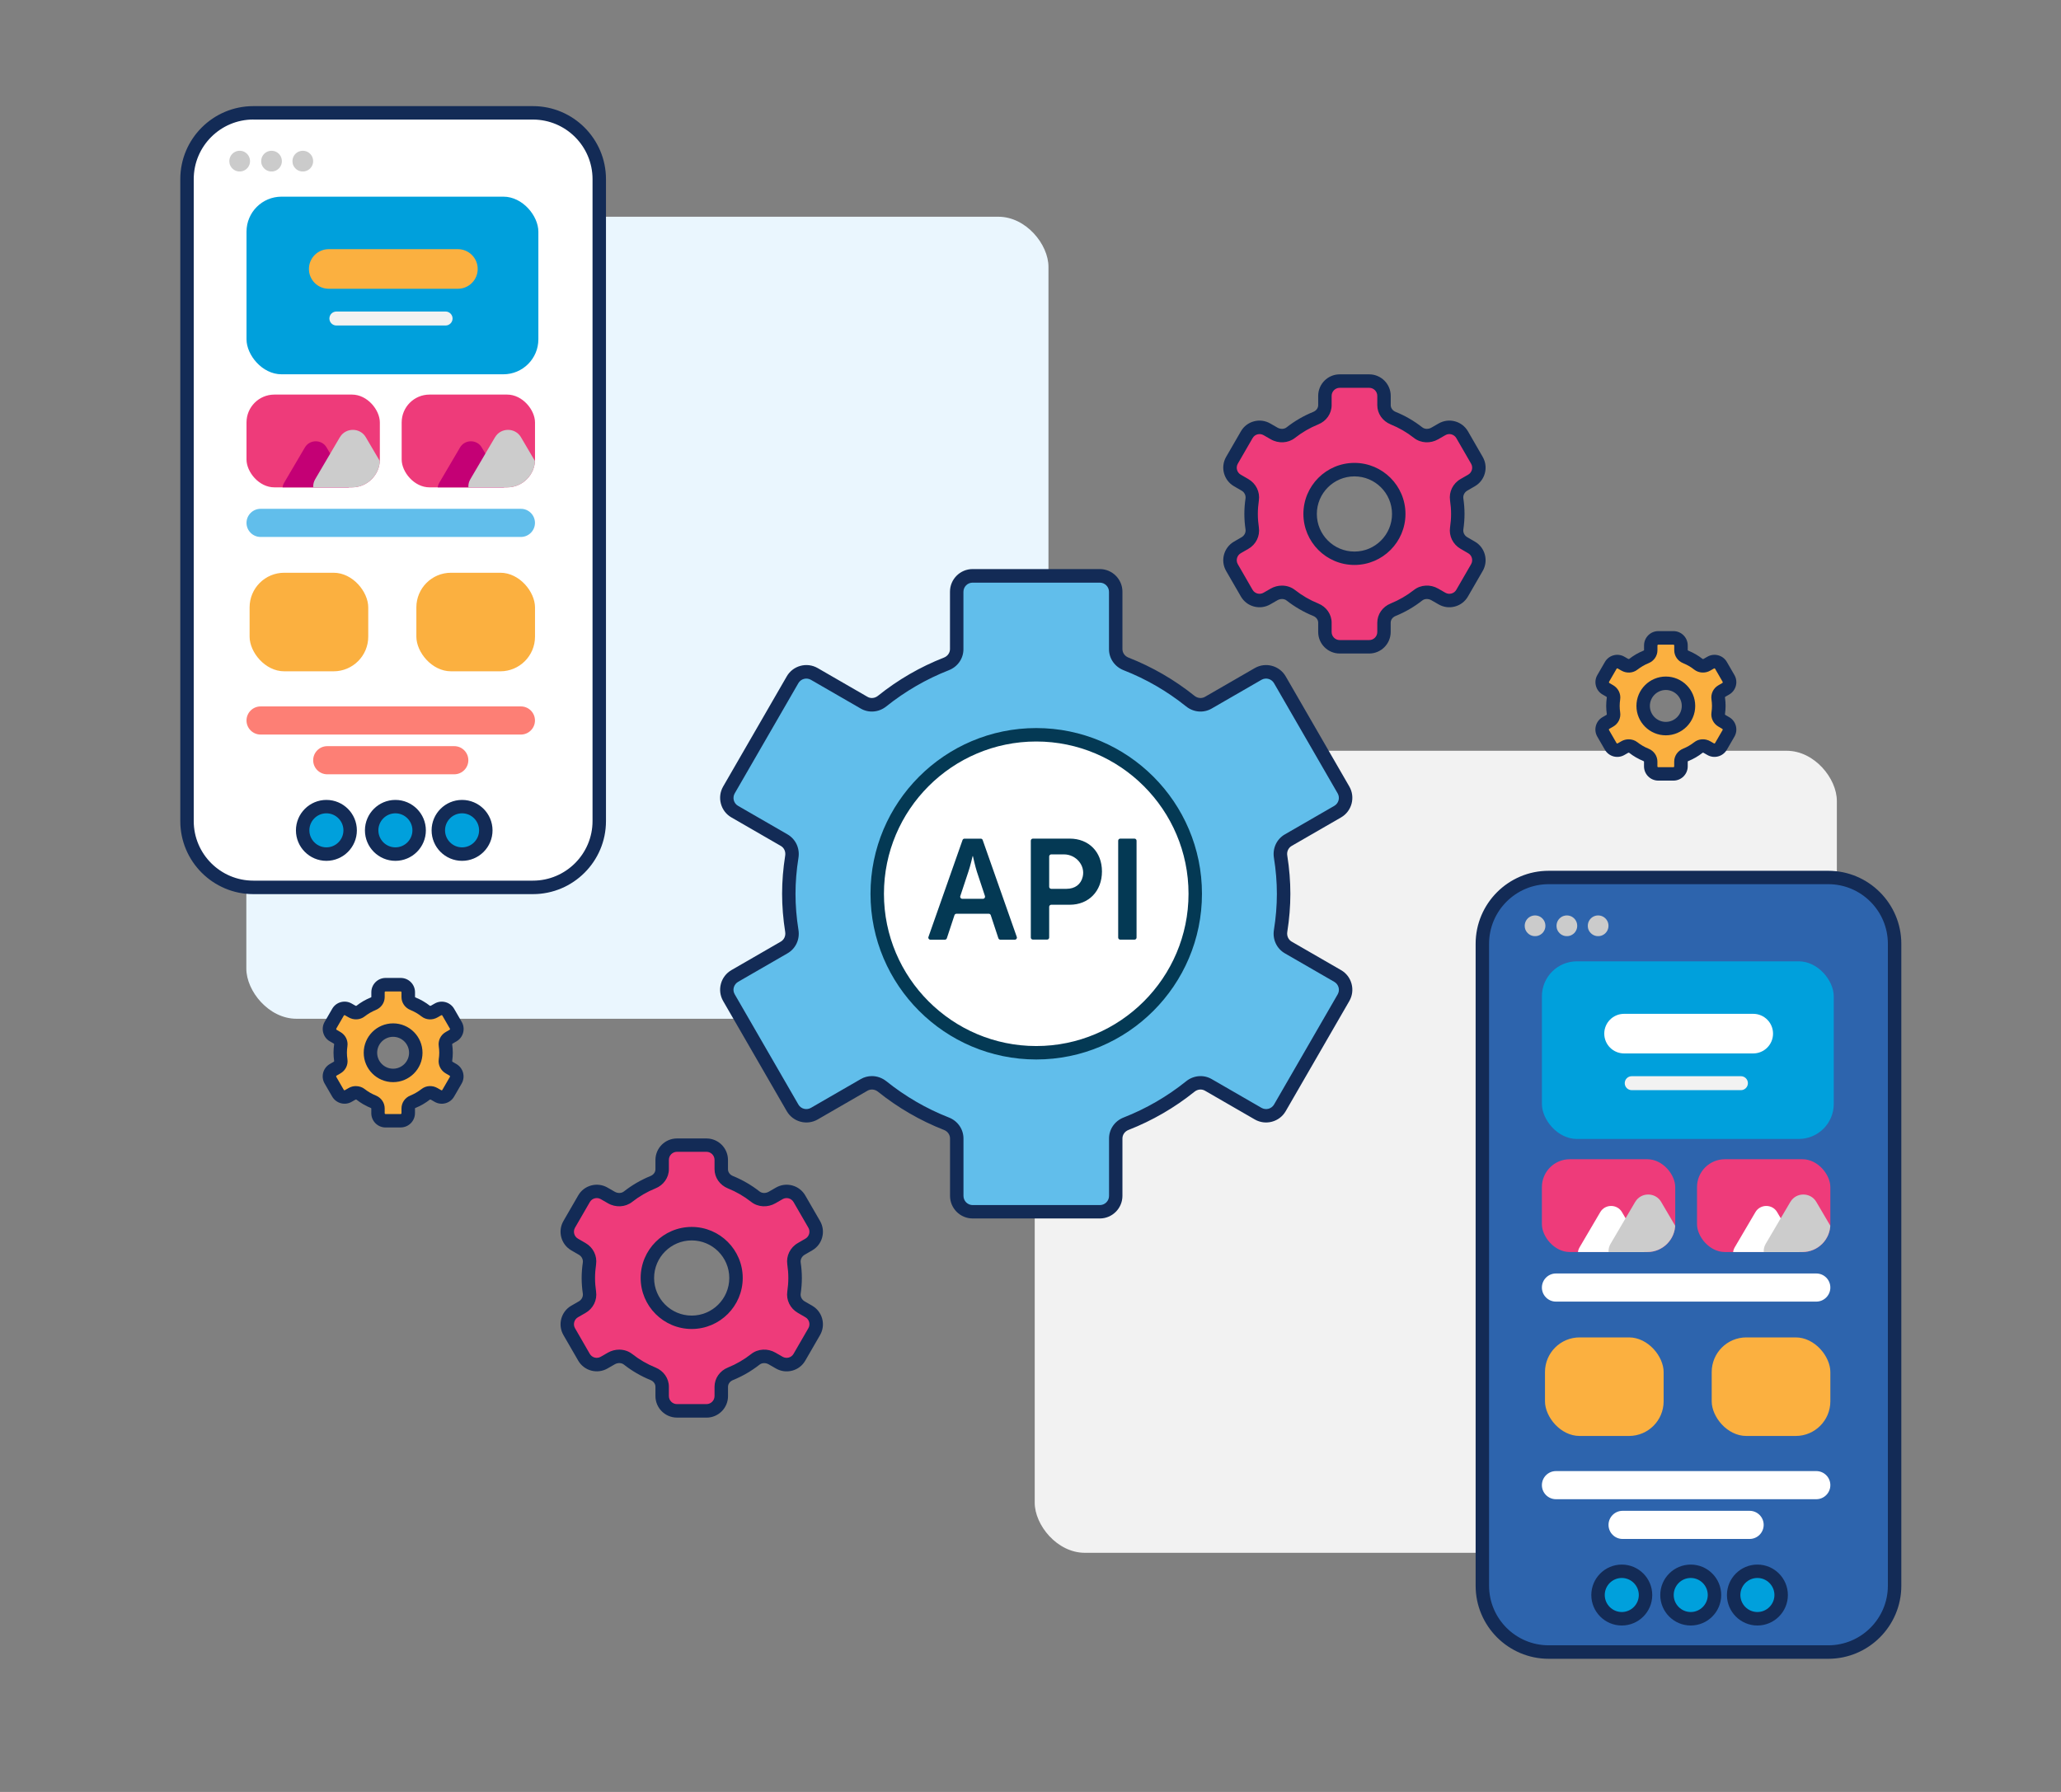 <?xml version="1.0" encoding="UTF-8"?><svg id="uuid-fec864b8-ec19-4b14-9374-d2036ec80502" xmlns="http://www.w3.org/2000/svg" xmlns:xlink="http://www.w3.org/1999/xlink" viewBox="0 0 460 400"><rect x="0" y="0" width="460" height="400" fill="#808080" stroke="none"/><defs><clipPath id="uuid-14ccdec4-7bfd-45a7-b51c-95b832667f1b"><rect x="55.02" y="88.08" width="29.76" height="20.71" rx="6.22" ry="6.22" fill="#ee3b7a"/></clipPath><clipPath id="uuid-db01e623-d48e-4582-9c06-a7a6778cf85a"><rect x="89.65" y="88.08" width="29.76" height="20.71" rx="6.22" ry="6.22" fill="#ee3b7a"/></clipPath><clipPath id="uuid-3b05ea86-7c0b-429c-84da-c77107eea2d8"><rect x="344.14" y="258.77" width="29.76" height="20.71" rx="6.22" ry="6.22" fill="#ee3b7a"/></clipPath><clipPath id="uuid-336b57db-c2b5-47f0-9a82-842c84711fec"><rect x="378.76" y="258.77" width="29.76" height="20.71" rx="6.22" ry="6.22" fill="#ee3b7a"/></clipPath></defs><rect x="54.98" y="48.38" width="179.03" height="179.03" rx="11.19" ry="11.19" fill="#eaf6fe"/><rect x="230.94" y="167.59" width="179.03" height="179.03" rx="11.19" ry="11.19" fill="#f2f2f2"/><path d="M286.49,199.51c0-2.82-.24-5.58-.68-8.29-.24-1.48.42-2.95,1.72-3.7l11.02-6.36c1.7-.98,2.28-3.15,1.3-4.85l-14.2-24.59c-.98-1.7-3.15-2.28-4.85-1.3l-11.12,6.42c-1.28.74-2.86.57-4.01-.35-4.3-3.45-9.12-6.27-14.35-8.31-1.37-.54-2.31-1.82-2.31-3.3v-12.81c0-1.96-1.59-3.55-3.55-3.55h-28.39c-1.96,0-3.55,1.59-3.55,3.55v12.81c0,1.48-.93,2.76-2.31,3.3-5.22,2.04-10.04,4.86-14.35,8.31-1.15.93-2.73,1.09-4.01.35l-11.12-6.42c-1.7-.98-3.87-.4-4.85,1.3l-14.2,24.59c-.98,1.7-.4,3.87,1.3,4.85l11.02,6.36c1.3.75,1.95,2.22,1.72,3.7-.43,2.7-.68,5.46-.68,8.29s.25,5.58.68,8.29c.24,1.48-.42,2.95-1.72,3.7l-11.02,6.36c-1.7.98-2.28,3.15-1.3,4.85l14.2,24.59c.98,1.7,3.15,2.28,4.85,1.3l11.12-6.42c1.28-.74,2.86-.57,4.01.35,4.3,3.45,9.12,6.27,14.35,8.31,1.37.54,2.31,1.82,2.31,3.3v12.81c0,1.96,1.59,3.55,3.55,3.55h28.39c1.96,0,3.55-1.59,3.55-3.55v-12.81c0-1.48.93-2.76,2.31-3.3,5.22-2.04,10.04-4.86,14.35-8.31,1.15-.93,2.73-1.09,4.01-.35l11.12,6.42c1.7.98,3.87.4,4.85-1.3l14.2-24.59c.98-1.7.4-3.87-1.3-4.85l-11.02-6.36c-1.3-.75-1.95-2.22-1.72-3.7.43-2.7.68-5.46.68-8.29Z" fill="#61beeb"/><path d="M245.48,271.99h-28.39c-2.78,0-5.05-2.26-5.05-5.05v-12.81c0-.83-.53-1.58-1.35-1.9-5.31-2.08-10.26-4.95-14.74-8.54-.69-.55-1.6-.64-2.33-.22l-11.12,6.42c-2.41,1.39-5.5.56-6.9-1.85l-14.2-24.59c-.67-1.17-.85-2.53-.5-3.83.35-1.3,1.18-2.39,2.35-3.07l11.02-6.36c.74-.43,1.12-1.28.98-2.16-.46-2.89-.69-5.76-.69-8.52s.23-5.63.69-8.52c.14-.89-.24-1.74-.98-2.16l-11.02-6.36c-1.17-.67-2-1.76-2.35-3.07-.35-1.3-.17-2.66.5-3.83l14.2-24.59c1.39-2.41,4.48-3.24,6.9-1.85l11.12,6.42c.72.42,1.63.33,2.32-.22,4.47-3.59,9.43-6.46,14.74-8.54.82-.32,1.35-1.07,1.35-1.9v-12.81c0-2.78,2.26-5.05,5.05-5.05h28.39c2.78,0,5.05,2.27,5.05,5.05v12.81c0,.83.53,1.58,1.35,1.9,5.3,2.08,10.26,4.95,14.74,8.54.69.55,1.6.64,2.33.22l11.12-6.42c2.41-1.39,5.5-.56,6.9,1.85l14.2,24.59c1.39,2.41.56,5.51-1.85,6.9l-11.02,6.36c-.74.43-1.13,1.28-.98,2.16.46,2.89.69,5.76.69,8.52s-.23,5.63-.69,8.52c-.14.89.25,1.74.98,2.16l11.02,6.36c1.17.67,2,1.76,2.35,3.07.35,1.3.17,2.66-.5,3.83l-14.2,24.59c-1.39,2.41-4.49,3.24-6.9,1.85l-11.12-6.42c-.73-.42-1.64-.33-2.33.22-4.47,3.59-9.43,6.46-14.74,8.54-.82.32-1.35,1.07-1.35,1.9v12.81c0,2.78-2.27,5.05-5.05,5.05ZM194.61,240.21c1.13,0,2.27.39,3.22,1.15,4.24,3.4,8.93,6.12,13.95,8.09,1.98.77,3.26,2.62,3.26,4.69v12.81c0,1.13.92,2.05,2.05,2.05h28.39c1.13,0,2.05-.92,2.05-2.05v-12.81c0-2.08,1.28-3.92,3.26-4.69,5.02-1.97,9.72-4.69,13.95-8.09,1.66-1.33,3.9-1.52,5.7-.48l11.12,6.42c.98.56,2.23.23,2.8-.75l14.2-24.59c.27-.47.35-1.03.2-1.55s-.48-.97-.96-1.24l-11.02-6.36c-1.83-1.05-2.79-3.11-2.45-5.23.44-2.73.66-5.44.66-8.05s-.22-5.32-.66-8.05c-.34-2.13.62-4.18,2.45-5.23l11.02-6.36c.98-.56,1.32-1.82.75-2.8l-14.2-24.59c-.57-.98-1.82-1.31-2.8-.75l-11.12,6.42c-1.8,1.04-4.04.85-5.7-.48-4.24-3.4-8.93-6.12-13.95-8.08-1.98-.78-3.26-2.62-3.26-4.69v-12.81c0-1.13-.92-2.05-2.05-2.05h-28.39c-1.13,0-2.05.92-2.05,2.05v12.81c0,2.08-1.28,3.92-3.26,4.69-5.02,1.97-9.72,4.69-13.96,8.08-1.66,1.33-3.9,1.52-5.7.48l-11.12-6.42c-.98-.56-2.23-.23-2.8.75l-14.2,24.59c-.27.47-.35,1.03-.21,1.56.14.53.48.97.96,1.24l11.02,6.36c1.82,1.05,2.79,3.11,2.45,5.23-.44,2.74-.66,5.45-.66,8.05s.22,5.31.66,8.05c.34,2.12-.62,4.18-2.45,5.23l-11.02,6.36c-.47.27-.81.72-.96,1.24s-.07,1.08.21,1.55l14.2,24.59c.56.98,1.82,1.31,2.8.75l11.12-6.42c.77-.45,1.63-.67,2.49-.67Z" fill="#132b56"/><circle cx="231.28" cy="199.51" r="35.49" fill="#fff"/><path d="M231.28,236.5c-20.4,0-36.99-16.59-36.99-36.99s16.59-36.99,36.99-36.99,36.99,16.59,36.99,36.99-16.59,36.99-36.99,36.99ZM231.28,165.52c-18.74,0-33.99,15.25-33.99,33.99s15.25,33.99,33.99,33.99,33.99-15.25,33.99-33.99-15.25-33.99-33.99-33.99Z" fill="#043954"/><path d="M220.71,203.97h-7.24c-.2,0-.37.13-.44.32l-1.7,5.15c-.06.19-.24.32-.44.32h-3.24c-.32,0-.54-.31-.43-.61l7.61-21.63c.06-.18.24-.31.43-.31h3.64c.2,0,.37.12.43.31l7.61,21.63c.11.3-.12.61-.43.61h-3.24c-.2,0-.37-.13-.44-.32l-1.7-5.15c-.06-.19-.24-.32-.44-.32ZM217.08,191.11s-.51,2.22-.95,3.49l-1.8,5.43c-.1.3.12.6.44.6h4.63c.31,0,.53-.31.44-.6l-1.8-5.43c-.41-1.27-.89-3.49-.89-3.49h-.06Z" fill="#043954"/><path d="M230.07,187.66c0-.25.21-.46.46-.46h8.24c4.22,0,7.18,2.95,7.18,7.33s-2.95,7.43-7.18,7.43h-4.14c-.25,0-.46.21-.46.46v6.86c0,.25-.21.46-.46.46h-3.18c-.25,0-.46-.21-.46-.46v-21.63ZM238.01,198.41c1.95,0,3.24-1.02,3.64-2.68.63-2.57-1.52-5.01-4.17-5.01h-2.85c-.25,0-.46.21-.46.46v6.77c0,.25.21.46.46.46h3.38Z" fill="#043954"/><path d="M250.03,187.2h3.18c.25,0,.46.21.46.46v21.63c0,.25-.21.46-.46.46h-3.18c-.25,0-.46-.21-.46-.46v-21.63c0-.25.21-.46.46-.46Z" fill="#043954"/><path d="M328.43,122.2l-1.69-.98c-1.15-.66-1.81-1.95-1.61-3.26.16-1.06.24-2.14.24-3.24s-.09-2.18-.24-3.24c-.19-1.31.47-2.59,1.61-3.26l1.69-.97c1.58-.91,2.12-2.93,1.21-4.5l-3.3-5.71c-.91-1.58-2.93-2.12-4.5-1.21l-1.6.92c-1.17.68-2.66.65-3.73-.18-1.68-1.32-3.55-2.42-5.56-3.23-1.21-.49-2.06-1.6-2.06-2.9v-2.08c0-1.82-1.48-3.3-3.3-3.3h-6.59c-1.82,0-3.3,1.48-3.3,3.3v2.08c0,1.31-.85,2.41-2.06,2.9-2.01.82-3.88,1.91-5.56,3.23-1.06.83-2.56.86-3.73.18l-1.6-.92c-1.58-.91-3.59-.37-4.5,1.21l-3.3,5.71c-.91,1.58-.37,3.59,1.21,4.5l1.69.97c1.15.66,1.81,1.95,1.61,3.26-.16,1.06-.24,2.14-.24,3.24s.09,2.18.24,3.24c.19,1.31-.47,2.59-1.61,3.26l-1.69.98c-1.58.91-2.12,2.93-1.21,4.5l3.3,5.71c.91,1.58,2.93,2.12,4.5,1.21l1.6-.92c1.17-.68,2.66-.65,3.73.18,1.68,1.32,3.55,2.42,5.56,3.23,1.21.49,2.06,1.6,2.06,2.9v2.08c0,1.82,1.48,3.3,3.3,3.3h6.59c1.82,0,3.3-1.48,3.3-3.3v-2.08c0-1.31.85-2.41,2.06-2.9,2.01-.82,3.88-1.91,5.56-3.23,1.06-.83,2.56-.86,3.73-.18l1.6.92c1.58.91,3.59.37,4.5-1.21l3.3-5.71c.91-1.58.37-3.59-1.21-4.5ZM302.3,124.61c-5.46,0-9.89-4.43-9.89-9.89s4.43-9.89,9.89-9.89,9.89,4.43,9.89,9.89c0,5.46-4.43,9.89-9.89,9.89Z" fill="#ee3b7a"/><path d="M305.6,145.88h-6.59c-2.64,0-4.8-2.15-4.8-4.8v-2.08c0-.65-.43-1.23-1.12-1.51-2.12-.86-4.11-2.02-5.93-3.44-.54-.43-1.37-.45-2.05-.06l-1.6.92c-1.11.64-2.4.81-3.64.48-1.24-.33-2.27-1.13-2.91-2.23l-3.3-5.71c-1.32-2.29-.53-5.23,1.76-6.55l1.69-.98c.63-.36.98-1.06.88-1.74-.17-1.16-.26-2.33-.26-3.46s.09-2.3.26-3.46c.1-.68-.25-1.38-.88-1.74l-1.69-.98c-2.29-1.32-3.08-4.26-1.76-6.55l3.3-5.71c.64-1.11,1.67-1.9,2.91-2.23,1.24-.33,2.53-.16,3.64.48l1.6.92c.68.39,1.5.37,2.05-.06,1.81-1.42,3.81-2.58,5.93-3.44.69-.28,1.12-.86,1.12-1.51v-2.08c0-2.64,2.15-4.8,4.8-4.8h6.59c2.64,0,4.8,2.15,4.8,4.8v2.08c0,.65.43,1.23,1.12,1.51,2.12.86,4.11,2.02,5.92,3.44.55.43,1.37.45,2.05.06l1.6-.92c1.11-.64,2.4-.81,3.64-.48,1.24.33,2.27,1.13,2.91,2.23l3.29,5.71c.64,1.11.81,2.4.48,3.64-.33,1.24-1.12,2.27-2.23,2.91l-1.69.98c-.63.36-.98,1.06-.88,1.74.17,1.16.26,2.32.26,3.46s-.09,2.31-.26,3.46c-.1.68.25,1.38.88,1.74l1.69.98c1.11.64,1.9,1.67,2.23,2.91.33,1.24.16,2.53-.48,3.64l-3.3,5.71c-.64,1.11-1.67,1.9-2.91,2.23-1.24.33-2.53.16-3.64-.48l-1.6-.92c-.68-.39-1.5-.37-2.05.06-1.81,1.42-3.8,2.58-5.92,3.44-.69.28-1.12.86-1.12,1.51v2.08c0,2.64-2.15,4.8-4.8,4.8ZM286.13,130.72c1.04,0,2.07.33,2.89.97,1.59,1.25,3.34,2.27,5.2,3.02,1.82.74,2.99,2.42,2.99,4.29v2.08c0,.99.81,1.8,1.8,1.8h6.59c.99,0,1.8-.81,1.8-1.8v-2.08c0-1.87,1.17-3.56,2.99-4.29,1.86-.76,3.61-1.77,5.2-3.02,1.5-1.18,3.67-1.3,5.4-.3l1.6.92c.42.24.9.3,1.36.18.46-.12.85-.42,1.09-.84l3.3-5.71c.24-.42.3-.9.18-1.36-.12-.46-.42-.85-.84-1.09l-1.69-.98c-1.71-.99-2.63-2.86-2.35-4.77.15-1.01.23-2.03.23-3.02s-.08-2.01-.23-3.02c-.28-1.91.64-3.79,2.35-4.77l1.69-.97c.42-.24.71-.63.84-1.09.12-.46.06-.95-.18-1.36l-3.3-5.71c-.24-.42-.63-.71-1.09-.84-.46-.13-.95-.06-1.36.18l-1.6.92c-1.73,1-3.9.88-5.4-.3-1.59-1.25-3.34-2.27-5.2-3.02-1.82-.74-2.99-2.42-2.99-4.29v-2.08c0-.99-.81-1.8-1.8-1.8h-6.59c-.99,0-1.8.81-1.8,1.8v2.08c0,1.87-1.18,3.56-2.99,4.29-1.86.75-3.61,1.77-5.2,3.02-1.5,1.18-3.67,1.3-5.4.3l-1.6-.92c-.42-.24-.9-.3-1.36-.18-.46.12-.85.42-1.09.84l-3.3,5.71c-.49.86-.2,1.96.66,2.45l1.69.98c1.71.99,2.63,2.86,2.35,4.77-.15,1.02-.23,2.03-.23,3.02s.08,2.01.23,3.02c.28,1.91-.64,3.79-2.35,4.77l-1.69.97c-.86.5-1.15,1.6-.66,2.45l3.29,5.71c.24.42.63.71,1.09.84.46.12.95.06,1.36-.18l1.6-.92c.78-.45,1.66-.67,2.51-.67ZM302.3,126.11c-6.28,0-11.39-5.11-11.39-11.39s5.11-11.39,11.39-11.39,11.39,5.11,11.39,11.39-5.11,11.39-11.39,11.39ZM302.3,106.34c-4.62,0-8.39,3.76-8.39,8.39s3.76,8.39,8.39,8.39,8.39-3.76,8.39-8.39-3.76-8.39-8.39-8.39Z" fill="#132b56"/><path d="M385.17,161.4l-.86-.5c-.59-.34-.92-1-.82-1.67.08-.54.12-1.1.12-1.66s-.04-1.12-.12-1.66c-.1-.67.24-1.33.82-1.67l.86-.5c.81-.47,1.08-1.5.62-2.3l-1.69-2.92c-.47-.81-1.5-1.08-2.3-.62l-.82.47c-.6.35-1.36.34-1.91-.09-.86-.68-1.82-1.24-2.85-1.65-.62-.25-1.05-.82-1.05-1.49v-1.07c0-.93-.76-1.69-1.69-1.69h-3.37c-.93,0-1.69.75-1.69,1.69v1.07c0,.67-.43,1.23-1.05,1.49-1.03.42-1.99.98-2.85,1.65-.54.43-1.31.44-1.91.09l-.82-.47c-.81-.47-1.84-.19-2.3.62l-1.69,2.92c-.47.81-.19,1.84.62,2.3l.86.5c.59.34.92,1,.82,1.67-.08.54-.12,1.1-.12,1.66s.04,1.12.12,1.66c.1.67-.24,1.33-.82,1.67l-.86.5c-.81.47-1.08,1.5-.62,2.3l1.69,2.92c.47.81,1.5,1.08,2.3.62l.82-.47c.6-.35,1.36-.34,1.91.09.86.68,1.82,1.24,2.85,1.65.62.25,1.05.82,1.05,1.49v1.07c0,.93.75,1.69,1.69,1.69h3.37c.93,0,1.69-.75,1.69-1.69v-1.07c0-.67.43-1.23,1.05-1.49,1.03-.42,1.99-.98,2.85-1.65.54-.43,1.31-.44,1.91-.09l.82.47c.81.47,1.84.19,2.3-.62l1.69-2.92c.47-.81.19-1.84-.62-2.3ZM371.8,162.64c-2.79,0-5.06-2.26-5.06-5.06s2.26-5.06,5.06-5.06,5.06,2.26,5.06,5.06-2.26,5.06-5.06,5.06Z" fill="#fbb040"/><path d="M373.49,174.25h-3.37c-1.76,0-3.19-1.43-3.19-3.19v-1.07s-.04-.06-.12-.1c-1.15-.47-2.23-1.09-3.21-1.86-.03-.02-.13-.03-.23.03l-.82.47c-1.52.88-3.47.36-4.35-1.17l-1.69-2.92c-.43-.74-.54-1.6-.32-2.42.22-.82.75-1.51,1.48-1.93l.87-.5c.06-.03.1-.1.09-.15-.09-.63-.14-1.26-.14-1.88s.05-1.25.14-1.88c0-.05-.03-.11-.09-.15l-.86-.5c-.74-.42-1.26-1.11-1.48-1.93-.22-.82-.11-1.68.32-2.42l1.69-2.92c.43-.74,1.11-1.26,1.93-1.48.82-.22,1.68-.11,2.42.32l.82.47c.1.06.2.05.23.03.98-.77,2.06-1.4,3.21-1.86.08-.03.12-.08.12-.1v-1.07c0-1.76,1.43-3.19,3.19-3.19h3.37c1.76,0,3.19,1.43,3.19,3.19v1.07s.04.06.12.1c1.15.47,2.23,1.09,3.21,1.86.03.02.13.03.23-.03l.82-.47c.74-.43,1.6-.54,2.42-.32.82.22,1.51.75,1.93,1.48l1.69,2.92c.43.74.54,1.6.32,2.42-.22.82-.75,1.51-1.48,1.93l-.86.5c-.06.03-.1.1-.09.15.09.63.14,1.26.14,1.88s-.05,1.25-.14,1.88c0,.05.03.11.09.15l.86.5c.74.43,1.26,1.11,1.48,1.93.22.82.11,1.68-.32,2.42l-1.69,2.92c-.88,1.52-2.83,2.05-4.35,1.17l-.82-.47c-.1-.06-.2-.05-.23-.03-.98.77-2.06,1.4-3.21,1.86-.08.03-.12.08-.12.1v1.07c0,1.76-1.43,3.19-3.19,3.19ZM363.52,165.03c.7,0,1.38.22,1.93.65.76.6,1.6,1.08,2.48,1.44,1.21.49,1.99,1.62,1.99,2.88v1.07c0,.1.08.19.19.19h3.37c.1,0,.19-.08.19-.19v-1.07c0-1.26.78-2.39,1.99-2.88.89-.36,1.72-.85,2.48-1.44,1-.79,2.44-.87,3.58-.21l.82.47c.09.05.2.02.25-.07l1.69-2.92c.04-.08,0-.21-.07-.25l-.86-.5c-1.14-.66-1.75-1.91-1.56-3.18.07-.49.11-.97.11-1.44s-.04-.96-.11-1.44c-.19-1.28.42-2.53,1.56-3.18l.87-.5c.08-.04.11-.18.07-.25l-1.69-2.92c-.05-.09-.16-.12-.25-.07l-.82.47c-1.14.66-2.58.57-3.58-.21-.76-.6-1.59-1.08-2.48-1.44-1.21-.49-1.99-1.62-1.99-2.88v-1.07c0-.1-.08-.19-.19-.19h-3.37c-.1,0-.19.08-.19.19v1.07c0,1.26-.78,2.39-1.99,2.88-.89.36-1.72.85-2.48,1.44-1,.79-2.44.87-3.58.21l-.82-.47c-.09-.05-.2-.02-.25.07l-1.69,2.92c-.04.08,0,.21.07.25l.86.5c1.13.66,1.75,1.91,1.56,3.18-.07.49-.11.97-.11,1.44s.04.96.11,1.44c.19,1.28-.42,2.53-1.56,3.18l-.87.5c-.08.04-.11.18-.07.25l1.69,2.92c.05.09.17.12.25.07l.82-.47c.51-.3,1.09-.44,1.65-.44ZM371.8,164.14c-3.62,0-6.56-2.94-6.56-6.56s2.94-6.56,6.56-6.56,6.56,2.94,6.56,6.56-2.94,6.56-6.56,6.56ZM371.8,154.02c-1.96,0-3.56,1.6-3.56,3.56s1.6,3.56,3.56,3.56,3.56-1.6,3.56-3.56-1.6-3.56-3.56-3.56Z" fill="#132b56"/><path d="M100.25,231.68l.86-.5c.81-.47,1.08-1.5.62-2.3l-1.69-2.92c-.47-.81-1.5-1.08-2.3-.62l-.82.47c-.6.35-1.36.34-1.91-.09-.86-.68-1.82-1.24-2.85-1.65-.62-.25-1.05-.82-1.05-1.49v-1.07c0-.93-.75-1.69-1.69-1.69h-3.37c-.93,0-1.69.75-1.69,1.69v1.07c0,.67-.43,1.23-1.05,1.49-1.03.42-1.99.98-2.85,1.65-.54.43-1.31.44-1.91.09l-.82-.47c-.81-.47-1.84-.19-2.3.62l-1.69,2.92c-.47.81-.19,1.84.62,2.3l.86.5c.59.34.92,1,.82,1.67-.08.54-.12,1.1-.12,1.66s.04,1.12.12,1.66c.1.67-.24,1.33-.82,1.67l-.86.5c-.81.47-1.08,1.5-.62,2.3l1.69,2.92c.47.81,1.5,1.08,2.3.62l.82-.47c.6-.35,1.36-.34,1.91.09.86.68,1.82,1.24,2.85,1.65.62.25,1.05.82,1.05,1.49v1.07c0,.93.76,1.69,1.69,1.69h3.37c.93,0,1.69-.75,1.69-1.69v-1.07c0-.67.43-1.23,1.05-1.49,1.03-.42,1.99-.98,2.85-1.65.54-.43,1.31-.44,1.91-.09l.82.47c.81.47,1.84.19,2.3-.62l1.69-2.92c.47-.81.19-1.84-.62-2.3l-.86-.5c-.59-.34-.92-1-.82-1.67.08-.54.12-1.1.12-1.66s-.04-1.12-.12-1.66c-.1-.67.24-1.33.82-1.67ZM87.74,240.06c-2.79,0-5.06-2.26-5.06-5.06s2.26-5.06,5.06-5.06,5.06,2.26,5.06,5.06-2.26,5.06-5.06,5.06Z" fill="#fbb040"/><path d="M89.43,251.68h-3.37c-1.76,0-3.19-1.43-3.19-3.19v-1.07s-.04-.06-.12-.1c-1.15-.47-2.23-1.09-3.21-1.87-.02-.02-.13-.03-.23.03l-.82.47c-1.52.88-3.47.35-4.35-1.17l-1.69-2.92c-.88-1.52-.36-3.47,1.17-4.35l.87-.5c.06-.03.1-.1.09-.15-.09-.63-.14-1.26-.14-1.88s.05-1.25.14-1.88c0-.05-.03-.11-.09-.15l-.87-.5c-.74-.42-1.26-1.11-1.48-1.93-.22-.82-.11-1.68.32-2.42l1.69-2.92c.43-.74,1.11-1.26,1.93-1.48.82-.22,1.68-.11,2.42.32l.82.47c.1.06.2.05.23.03.98-.77,2.06-1.4,3.21-1.86.08-.03.12-.08.12-.1v-1.07c0-1.76,1.43-3.19,3.19-3.19h3.37c1.76,0,3.19,1.43,3.19,3.19v1.07s.04.06.12.1c1.15.47,2.23,1.09,3.21,1.86.03.02.13.03.23-.03l.82-.47c1.52-.88,3.47-.35,4.35,1.17l1.69,2.92c.88,1.52.36,3.47-1.17,4.35l-.87.5c-.06.03-.1.1-.09.15.09.63.14,1.26.14,1.88s-.05,1.25-.14,1.88c0,.05.03.11.09.15l.86.5c1.52.88,2.04,2.83,1.17,4.35l-1.69,2.92c-.43.74-1.11,1.26-1.93,1.48-.82.22-1.68.11-2.42-.32l-.82-.47c-.1-.06-.2-.05-.23-.03-.98.77-2.06,1.4-3.21,1.86-.08.03-.12.08-.12.1v1.07c0,1.76-1.43,3.19-3.19,3.19ZM79.46,242.45c.7,0,1.38.22,1.93.65.76.6,1.6,1.08,2.48,1.44,1.21.49,1.99,1.62,1.99,2.88v1.07c0,.1.08.19.19.19h3.37c.1,0,.19-.08.19-.19v-1.07c0-1.26.78-2.39,1.99-2.88.89-.36,1.72-.85,2.48-1.44,1.02-.8,2.42-.88,3.58-.21l.82.47c.09.05.2.02.25-.07l1.69-2.92c.05-.09.02-.2-.07-.26l-.86-.5c-1.14-.66-1.75-1.91-1.56-3.18.07-.49.11-.97.11-1.44s-.04-.96-.11-1.44c-.19-1.28.42-2.53,1.56-3.18l.86-.5c.09-.05.12-.17.07-.25l-1.69-2.92c-.05-.09-.16-.12-.25-.07l-.82.47c-1.16.67-2.57.59-3.58-.21-.76-.6-1.6-1.08-2.48-1.44-1.21-.49-1.99-1.62-1.99-2.88v-1.07c0-.1-.08-.19-.19-.19h-3.37c-.1,0-.19.08-.19.19v1.07c0,1.26-.78,2.38-1.99,2.88-.89.36-1.72.85-2.48,1.44-1,.79-2.44.87-3.58.21l-.82-.47c-.09-.05-.2-.02-.25.07l-1.69,2.92c-.04.08,0,.21.07.25l.86.5c1.13.65,1.75,1.9,1.56,3.18-.07.49-.11.97-.11,1.44s.04.96.11,1.44c.19,1.28-.42,2.53-1.56,3.18l-.87.5c-.08.04-.11.18-.07.25l1.69,2.92c.05.09.17.12.25.07l.82-.47c.51-.3,1.08-.44,1.65-.44ZM87.74,241.56c-3.62,0-6.56-2.94-6.56-6.56s2.94-6.56,6.56-6.56,6.56,2.94,6.56,6.56-2.94,6.56-6.56,6.56ZM87.74,231.44c-1.96,0-3.56,1.6-3.56,3.56s1.6,3.56,3.56,3.56,3.56-1.6,3.56-3.56-1.6-3.56-3.56-3.56Z" fill="#132b56"/><path d="M180.51,292.75l-1.69-.98c-1.15-.66-1.81-1.95-1.61-3.26.16-1.06.24-2.14.24-3.24s-.09-2.18-.24-3.24c-.19-1.31.47-2.59,1.61-3.26l1.69-.97c1.58-.91,2.12-2.93,1.21-4.5l-3.3-5.71c-.91-1.58-2.93-2.12-4.5-1.21l-1.6.92c-1.17.68-2.66.65-3.73-.18-1.68-1.32-3.55-2.42-5.56-3.23-1.21-.49-2.06-1.6-2.06-2.9v-2.08c0-1.82-1.48-3.3-3.3-3.3h-6.59c-1.82,0-3.3,1.48-3.3,3.3v2.08c0,1.31-.85,2.41-2.06,2.9-2.01.82-3.88,1.91-5.56,3.23-1.06.83-2.56.86-3.73.18l-1.6-.92c-1.58-.91-3.59-.37-4.5,1.21l-3.3,5.71c-.91,1.58-.37,3.59,1.21,4.5l1.69.97c1.15.66,1.81,1.95,1.61,3.26-.16,1.06-.24,2.14-.24,3.24s.09,2.18.24,3.24c.19,1.31-.47,2.59-1.61,3.26l-1.69.98c-1.58.91-2.12,2.93-1.21,4.5l3.3,5.71c.91,1.58,2.93,2.12,4.5,1.21l1.6-.92c1.17-.68,2.66-.65,3.73.18,1.68,1.32,3.55,2.42,5.56,3.23,1.21.49,2.06,1.6,2.06,2.9v2.08c0,1.82,1.48,3.3,3.3,3.3h6.59c1.82,0,3.3-1.48,3.3-3.3v-2.08c0-1.31.85-2.41,2.06-2.9,2.01-.82,3.88-1.91,5.56-3.23,1.06-.83,2.56-.86,3.73-.18l1.6.92c1.58.91,3.59.37,4.5-1.21l3.3-5.71c.91-1.58.37-3.59-1.21-4.5ZM154.38,295.16c-5.46,0-9.89-4.43-9.89-9.89s4.43-9.89,9.89-9.89,9.89,4.43,9.89,9.89-4.43,9.89-9.89,9.89Z" fill="#ee3b7a"/><path d="M157.68,316.44h-6.59c-2.64,0-4.8-2.15-4.8-4.8v-2.08c0-.65-.43-1.23-1.12-1.51-2.12-.86-4.11-2.02-5.92-3.44-.54-.43-1.37-.45-2.05-.06l-1.6.92c-1.11.64-2.4.81-3.64.48-1.24-.33-2.27-1.13-2.91-2.23l-3.3-5.71c-1.32-2.29-.53-5.23,1.76-6.55l1.69-.97c.62-.36.98-1.06.88-1.74-.17-1.15-.26-2.32-.26-3.46s.09-2.31.26-3.46c.1-.68-.25-1.38-.88-1.74l-1.69-.98c-2.29-1.32-3.08-4.26-1.76-6.55l3.3-5.71c.64-1.11,1.67-1.9,2.91-2.23,1.24-.33,2.53-.16,3.64.48l1.6.92c.68.39,1.5.37,2.05-.06,1.81-1.42,3.81-2.58,5.92-3.44.69-.28,1.12-.86,1.12-1.51v-2.08c0-2.64,2.15-4.8,4.8-4.8h6.59c2.64,0,4.8,2.15,4.8,4.8v2.08c0,.65.43,1.23,1.12,1.51,2.12.86,4.11,2.02,5.93,3.44.55.43,1.37.45,2.05.06l1.6-.92c1.11-.64,2.4-.81,3.64-.48,1.24.33,2.27,1.13,2.91,2.23l3.3,5.71c.64,1.11.81,2.4.48,3.64-.33,1.24-1.12,2.27-2.23,2.91l-1.69.98c-.62.36-.98,1.06-.88,1.74.17,1.16.26,2.32.26,3.46s-.09,2.31-.26,3.46c-.1.68.25,1.38.88,1.74l1.69.98c1.11.64,1.9,1.67,2.23,2.91.33,1.24.16,2.53-.48,3.64l-3.3,5.71c-.64,1.11-1.67,1.9-2.91,2.23-1.24.33-2.53.16-3.64-.48l-1.6-.92c-.68-.39-1.5-.37-2.05.06-1.81,1.42-3.81,2.58-5.92,3.44-.69.28-1.12.86-1.12,1.51v2.08c0,2.64-2.15,4.8-4.8,4.8ZM138.21,301.27c1.04,0,2.07.33,2.89.97,1.59,1.25,3.34,2.27,5.2,3.02,1.82.74,2.99,2.42,2.99,4.29v2.08c0,.99.81,1.8,1.8,1.8h6.59c.99,0,1.8-.81,1.8-1.8v-2.08c0-1.87,1.17-3.56,2.99-4.29,1.86-.75,3.61-1.77,5.2-3.02,1.5-1.18,3.67-1.3,5.4-.3l1.6.92c.42.24.9.3,1.36.18.46-.12.85-.42,1.09-.84l3.3-5.71c.24-.42.3-.9.18-1.36-.12-.46-.42-.85-.84-1.09l-1.69-.98c-1.71-.99-2.63-2.86-2.35-4.77.15-1.01.23-2.03.23-3.02s-.08-2.01-.23-3.02c-.28-1.91.64-3.79,2.35-4.77l1.69-.98c.42-.24.71-.63.84-1.09.12-.46.06-.95-.18-1.36l-3.3-5.71c-.24-.42-.63-.71-1.09-.84-.46-.12-.95-.06-1.36.18l-1.6.92c-1.73,1-3.9.88-5.4-.3-1.59-1.25-3.34-2.27-5.2-3.02-1.82-.74-2.99-2.42-2.99-4.29v-2.08c0-.99-.81-1.8-1.8-1.8h-6.59c-.99,0-1.8.81-1.8,1.8v2.08c0,1.87-1.18,3.56-3,4.29-1.86.75-3.61,1.77-5.2,3.02-1.5,1.18-3.67,1.3-5.4.3l-1.6-.92c-.42-.24-.9-.3-1.36-.18-.46.12-.85.42-1.09.84l-3.3,5.71c-.49.86-.2,1.96.66,2.45l1.69.98c1.71.98,2.63,2.86,2.35,4.77-.15,1.01-.23,2.03-.23,3.03s.08,2.01.23,3.02c.28,1.92-.64,3.79-2.35,4.77l-1.69.97c-.86.5-1.15,1.6-.66,2.45l3.29,5.71c.24.42.63.71,1.09.84.46.12.95.06,1.36-.18l1.6-.92c.78-.45,1.66-.67,2.51-.67ZM154.38,296.66c-6.28,0-11.39-5.11-11.39-11.39s5.11-11.39,11.39-11.39,11.39,5.11,11.39,11.39-5.11,11.39-11.39,11.39ZM154.38,276.89c-4.62,0-8.39,3.76-8.39,8.39s3.76,8.39,8.39,8.39,8.39-3.76,8.39-8.39-3.76-8.39-8.39-8.39Z" fill="#132b56"/><rect x="41.73" y="25.18" width="92.02" height="172.91" rx="14.8" ry="14.8" fill="#fff"/><path d="M118.95,199.59h-62.41c-8.99,0-16.3-7.31-16.3-16.3V39.99c0-8.99,7.31-16.3,16.3-16.3h62.41c8.99,0,16.3,7.31,16.3,16.3v143.3c0,8.99-7.31,16.3-16.3,16.3ZM56.54,26.68c-7.33,0-13.3,5.97-13.3,13.3v143.3c0,7.34,5.97,13.3,13.3,13.3h62.41c7.33,0,13.3-5.97,13.3-13.3V39.99c0-7.34-5.97-13.3-13.3-13.3h-62.41Z" fill="#132b56"/><circle cx="88.25" cy="185.36" r="5.3" fill="#00a0dc"/><path d="M88.25,192.16c-3.75,0-6.8-3.05-6.8-6.8s3.05-6.8,6.8-6.8,6.8,3.05,6.8,6.8-3.05,6.8-6.8,6.8ZM88.25,181.55c-2.1,0-3.8,1.71-3.8,3.8s1.71,3.8,3.8,3.8,3.8-1.71,3.8-3.8-1.71-3.8-3.8-3.8Z" fill="#132b56"/><circle cx="72.85" cy="185.36" r="5.3" fill="#00a0dc"/><path d="M72.85,192.16c-3.75,0-6.8-3.05-6.8-6.8s3.05-6.8,6.8-6.8,6.8,3.05,6.8,6.8-3.05,6.8-6.8,6.8ZM72.85,181.55c-2.1,0-3.8,1.71-3.8,3.8s1.71,3.8,3.8,3.8,3.8-1.71,3.8-3.8-1.71-3.8-3.8-3.8Z" fill="#132b56"/><circle cx="103.13" cy="185.36" r="5.3" fill="#00a0dc"/><path d="M103.13,192.16c-3.75,0-6.8-3.05-6.8-6.8s3.05-6.8,6.8-6.8,6.8,3.05,6.8,6.8-3.05,6.8-6.8,6.8ZM103.13,181.55c-2.1,0-3.8,1.71-3.8,3.8s1.71,3.8,3.8,3.8,3.8-1.71,3.8-3.8-1.71-3.8-3.8-3.8Z" fill="#132b56"/><path d="M116.26,163.97h-58.1c-1.73,0-3.14-1.41-3.14-3.14s1.41-3.14,3.14-3.14h58.1c1.74,0,3.14,1.41,3.14,3.14s-1.41,3.14-3.14,3.14Z" fill="#fd7f75"/><path d="M101.39,172.84h-28.35c-1.74,0-3.14-1.41-3.14-3.14s1.41-3.14,3.14-3.14h28.35c1.74,0,3.14,1.41,3.14,3.14s-1.41,3.14-3.14,3.14Z" fill="#fd7f75"/><rect x="55.02" y="43.9" width="65.14" height="39.65" rx="7.81" ry="7.81" fill="#00a0dc"/><path d="M102.2,64.46h-28.83c-2.44,0-4.42-1.98-4.42-4.42s1.98-4.42,4.42-4.42h28.83c2.44,0,4.42,1.98,4.42,4.42s-1.98,4.42-4.42,4.42Z" fill="#fbb040"/><rect x="55.02" y="88.08" width="29.76" height="20.71" rx="6.22" ry="6.22" fill="#ee3b7a"/><g clip-path="url(#uuid-14ccdec4-7bfd-45a7-b51c-95b832667f1b)"><path d="M68.05,99.88c1.08-1.83,3.77-1.83,4.84,0l2.31,3.93,2.31,3.93c1.08,1.83-.27,4.12-2.42,4.12h-9.24c-2.15,0-3.5-2.29-2.42-4.12l2.31-3.93,2.31-3.93Z" fill="#c40075"/><path d="M75.87,97.59c1.28-2.18,4.49-2.18,5.77,0l2.75,4.68,2.75,4.68c1.28,2.18-.32,4.91-2.89,4.91h-11.01c-2.56,0-4.17-2.73-2.88-4.91l2.75-4.68,2.75-4.68Z" fill="#ccc"/></g><rect x="89.65" y="88.08" width="29.76" height="20.71" rx="6.22" ry="6.22" fill="#ee3b7a"/><g clip-path="url(#uuid-db01e623-d48e-4582-9c06-a7a6778cf85a)"><path d="M102.68,99.88c1.08-1.83,3.77-1.83,4.84,0l2.31,3.93,2.31,3.93c1.08,1.83-.27,4.12-2.42,4.12h-9.24c-2.15,0-3.5-2.29-2.42-4.12l2.31-3.93,2.31-3.93Z" fill="#c40075"/><path d="M110.5,97.59c1.28-2.18,4.49-2.18,5.77,0l2.75,4.68,2.75,4.68c1.28,2.18-.32,4.91-2.89,4.91h-11.01c-2.56,0-4.17-2.73-2.88-4.91l2.75-4.68,2.75-4.68Z" fill="#ccc"/></g><path d="M99.45,72.66h-24.37c-.86,0-1.56-.7-1.56-1.56s.7-1.56,1.56-1.56h24.37c.86,0,1.56.7,1.56,1.56s-.7,1.56-1.56,1.56Z" fill="#f2f2f2"/><path d="M116.26,119.86h-58.1c-1.73,0-3.14-1.41-3.14-3.14s1.41-3.14,3.14-3.14h58.1c1.74,0,3.14,1.41,3.14,3.14s-1.41,3.14-3.14,3.14Z" fill="#61beeb"/><rect x="92.93" y="127.85" width="26.48" height="22" rx="7.73" ry="7.73" fill="#fbb040"/><rect x="55.71" y="127.85" width="26.48" height="22" rx="7.73" ry="7.73" fill="#fbb040"/><path d="M51.23,36.42c-.31-1.63,1.09-3.03,2.72-2.72.9.17,1.64.91,1.81,1.82.31,1.63-1.09,3.03-2.72,2.72-.9-.17-1.64-.91-1.82-1.82Z" fill="#cbcbcb"/><path d="M58.34,36.42c-.31-1.63,1.09-3.03,2.72-2.72.9.17,1.64.91,1.81,1.82.31,1.63-1.09,3.03-2.72,2.72-.9-.17-1.64-.91-1.82-1.82Z" fill="#cbcbcb"/><path d="M65.32,36.42c-.31-1.63,1.09-3.03,2.72-2.72.9.17,1.64.91,1.81,1.82.31,1.63-1.09,3.03-2.72,2.72-.9-.17-1.64-.91-1.82-1.81Z" fill="#cbcbcb"/><rect x="330.85" y="195.87" width="92.02" height="172.91" rx="14.8" ry="14.8" fill="#2d64ad"/><path d="M408.06,370.28h-62.41c-8.99,0-16.3-7.31-16.3-16.3v-143.3c0-8.99,7.31-16.3,16.3-16.3h62.41c8.99,0,16.3,7.31,16.3,16.3v143.3c0,8.99-7.31,16.3-16.3,16.3ZM345.65,197.37c-7.33,0-13.3,5.97-13.3,13.3v143.3c0,7.34,5.97,13.3,13.3,13.3h62.41c7.33,0,13.3-5.97,13.3-13.3v-143.3c0-7.33-5.97-13.3-13.3-13.3h-62.41Z" fill="#132b56"/><circle cx="377.36" cy="356.05" r="5.3" fill="#00a0dc"/><path d="M377.36,362.85c-3.75,0-6.8-3.05-6.8-6.8s3.05-6.8,6.8-6.8,6.8,3.05,6.8,6.8-3.05,6.8-6.8,6.8ZM377.36,352.24c-2.1,0-3.8,1.71-3.8,3.8s1.71,3.8,3.8,3.8,3.8-1.71,3.8-3.8-1.71-3.8-3.8-3.8Z" fill="#132b56"/><circle cx="361.97" cy="356.05" r="5.3" fill="#00a0dc"/><path d="M361.97,362.85c-3.75,0-6.8-3.05-6.8-6.8s3.05-6.8,6.8-6.8,6.8,3.05,6.8,6.8-3.05,6.8-6.8,6.8ZM361.97,352.24c-2.1,0-3.8,1.71-3.8,3.8s1.71,3.8,3.8,3.8,3.8-1.71,3.8-3.8-1.71-3.8-3.8-3.8Z" fill="#132b56"/><circle cx="392.24" cy="356.05" r="5.3" fill="#00a0dc"/><path d="M392.24,362.85c-3.75,0-6.8-3.05-6.8-6.8s3.05-6.8,6.8-6.8,6.8,3.05,6.8,6.8-3.05,6.8-6.8,6.8ZM392.24,352.24c-2.1,0-3.8,1.71-3.8,3.8s1.71,3.8,3.8,3.8,3.8-1.71,3.8-3.8-1.71-3.8-3.8-3.8Z" fill="#132b56"/><path d="M405.38,334.66h-58.1c-1.73,0-3.14-1.41-3.14-3.14s1.41-3.14,3.14-3.14h58.1c1.74,0,3.14,1.41,3.14,3.14s-1.41,3.14-3.14,3.14Z" fill="#fff"/><path d="M390.5,343.53h-28.35c-1.74,0-3.14-1.41-3.14-3.14s1.41-3.14,3.14-3.14h28.35c1.74,0,3.14,1.41,3.14,3.14s-1.41,3.14-3.14,3.14Z" fill="#fff"/><rect x="344.14" y="214.59" width="65.14" height="39.65" rx="7.81" ry="7.81" fill="#00a0dc"/><path d="M391.31,235.15h-28.83c-2.44,0-4.42-1.98-4.42-4.42s1.98-4.42,4.42-4.42h28.83c2.44,0,4.42,1.98,4.42,4.42s-1.98,4.42-4.42,4.42Z" fill="#fff"/><rect x="344.14" y="258.77" width="29.76" height="20.71" rx="6.22" ry="6.22" fill="#ee3b7a"/><g clip-path="url(#uuid-3b05ea86-7c0b-429c-84da-c77107eea2d8)"><path d="M357.17,270.57c1.08-1.83,3.77-1.83,4.84,0l2.31,3.93,2.31,3.93c1.08,1.83-.27,4.12-2.42,4.12h-9.24c-2.15,0-3.5-2.29-2.42-4.12l2.31-3.93,2.31-3.93Z" fill="#fff"/><path d="M364.98,268.28c1.28-2.18,4.49-2.18,5.77,0l2.75,4.68,2.75,4.68c1.28,2.18-.32,4.91-2.89,4.91h-11.01c-2.56,0-4.17-2.73-2.88-4.91l2.75-4.68,2.75-4.68Z" fill="#ccc"/></g><rect x="378.76" y="258.77" width="29.76" height="20.71" rx="6.22" ry="6.22" fill="#ee3b7a"/><g clip-path="url(#uuid-336b57db-c2b5-47f0-9a82-842c84711fec)"><path d="M391.8,270.57c1.08-1.83,3.77-1.83,4.84,0l2.31,3.93,2.31,3.93c1.08,1.83-.27,4.12-2.42,4.12h-9.24c-2.15,0-3.5-2.29-2.42-4.12l2.31-3.93,2.31-3.93Z" fill="#fff"/><path d="M399.61,268.28c1.28-2.18,4.49-2.18,5.77,0l2.75,4.68,2.75,4.68c1.28,2.18-.32,4.91-2.89,4.91h-11.01c-2.56,0-4.17-2.73-2.88-4.91l2.75-4.68,2.75-4.68Z" fill="#ccc"/></g><path d="M388.56,243.35h-24.37c-.86,0-1.56-.7-1.56-1.56s.7-1.56,1.56-1.56h24.37c.86,0,1.56.7,1.56,1.56s-.7,1.56-1.56,1.56Z" fill="#f2f2f2"/><path d="M405.38,290.55h-58.1c-1.73,0-3.14-1.41-3.14-3.14s1.41-3.14,3.14-3.14h58.1c1.74,0,3.14,1.41,3.14,3.14s-1.41,3.14-3.14,3.14Z" fill="#fff"/><rect x="382.04" y="298.54" width="26.48" height="22" rx="7.73" ry="7.73" fill="#fbb040"/><rect x="344.83" y="298.54" width="26.48" height="22" rx="7.73" ry="7.73" fill="#fbb040"/><path d="M340.35,207.11c-.31-1.63,1.09-3.03,2.72-2.72.9.17,1.64.91,1.81,1.82.31,1.63-1.09,3.03-2.72,2.72-.9-.17-1.64-.91-1.82-1.82Z" fill="#cbcbcb"/><path d="M347.45,207.11c-.31-1.63,1.09-3.03,2.72-2.72.9.17,1.64.91,1.81,1.82.31,1.63-1.09,3.03-2.72,2.72-.9-.17-1.64-.91-1.82-1.82Z" fill="#cbcbcb"/><path d="M354.43,207.11c-.31-1.63,1.09-3.03,2.72-2.72.9.17,1.64.91,1.81,1.82.31,1.63-1.09,3.03-2.72,2.72-.9-.17-1.64-.91-1.82-1.81Z" fill="#cbcbcb"/></svg>